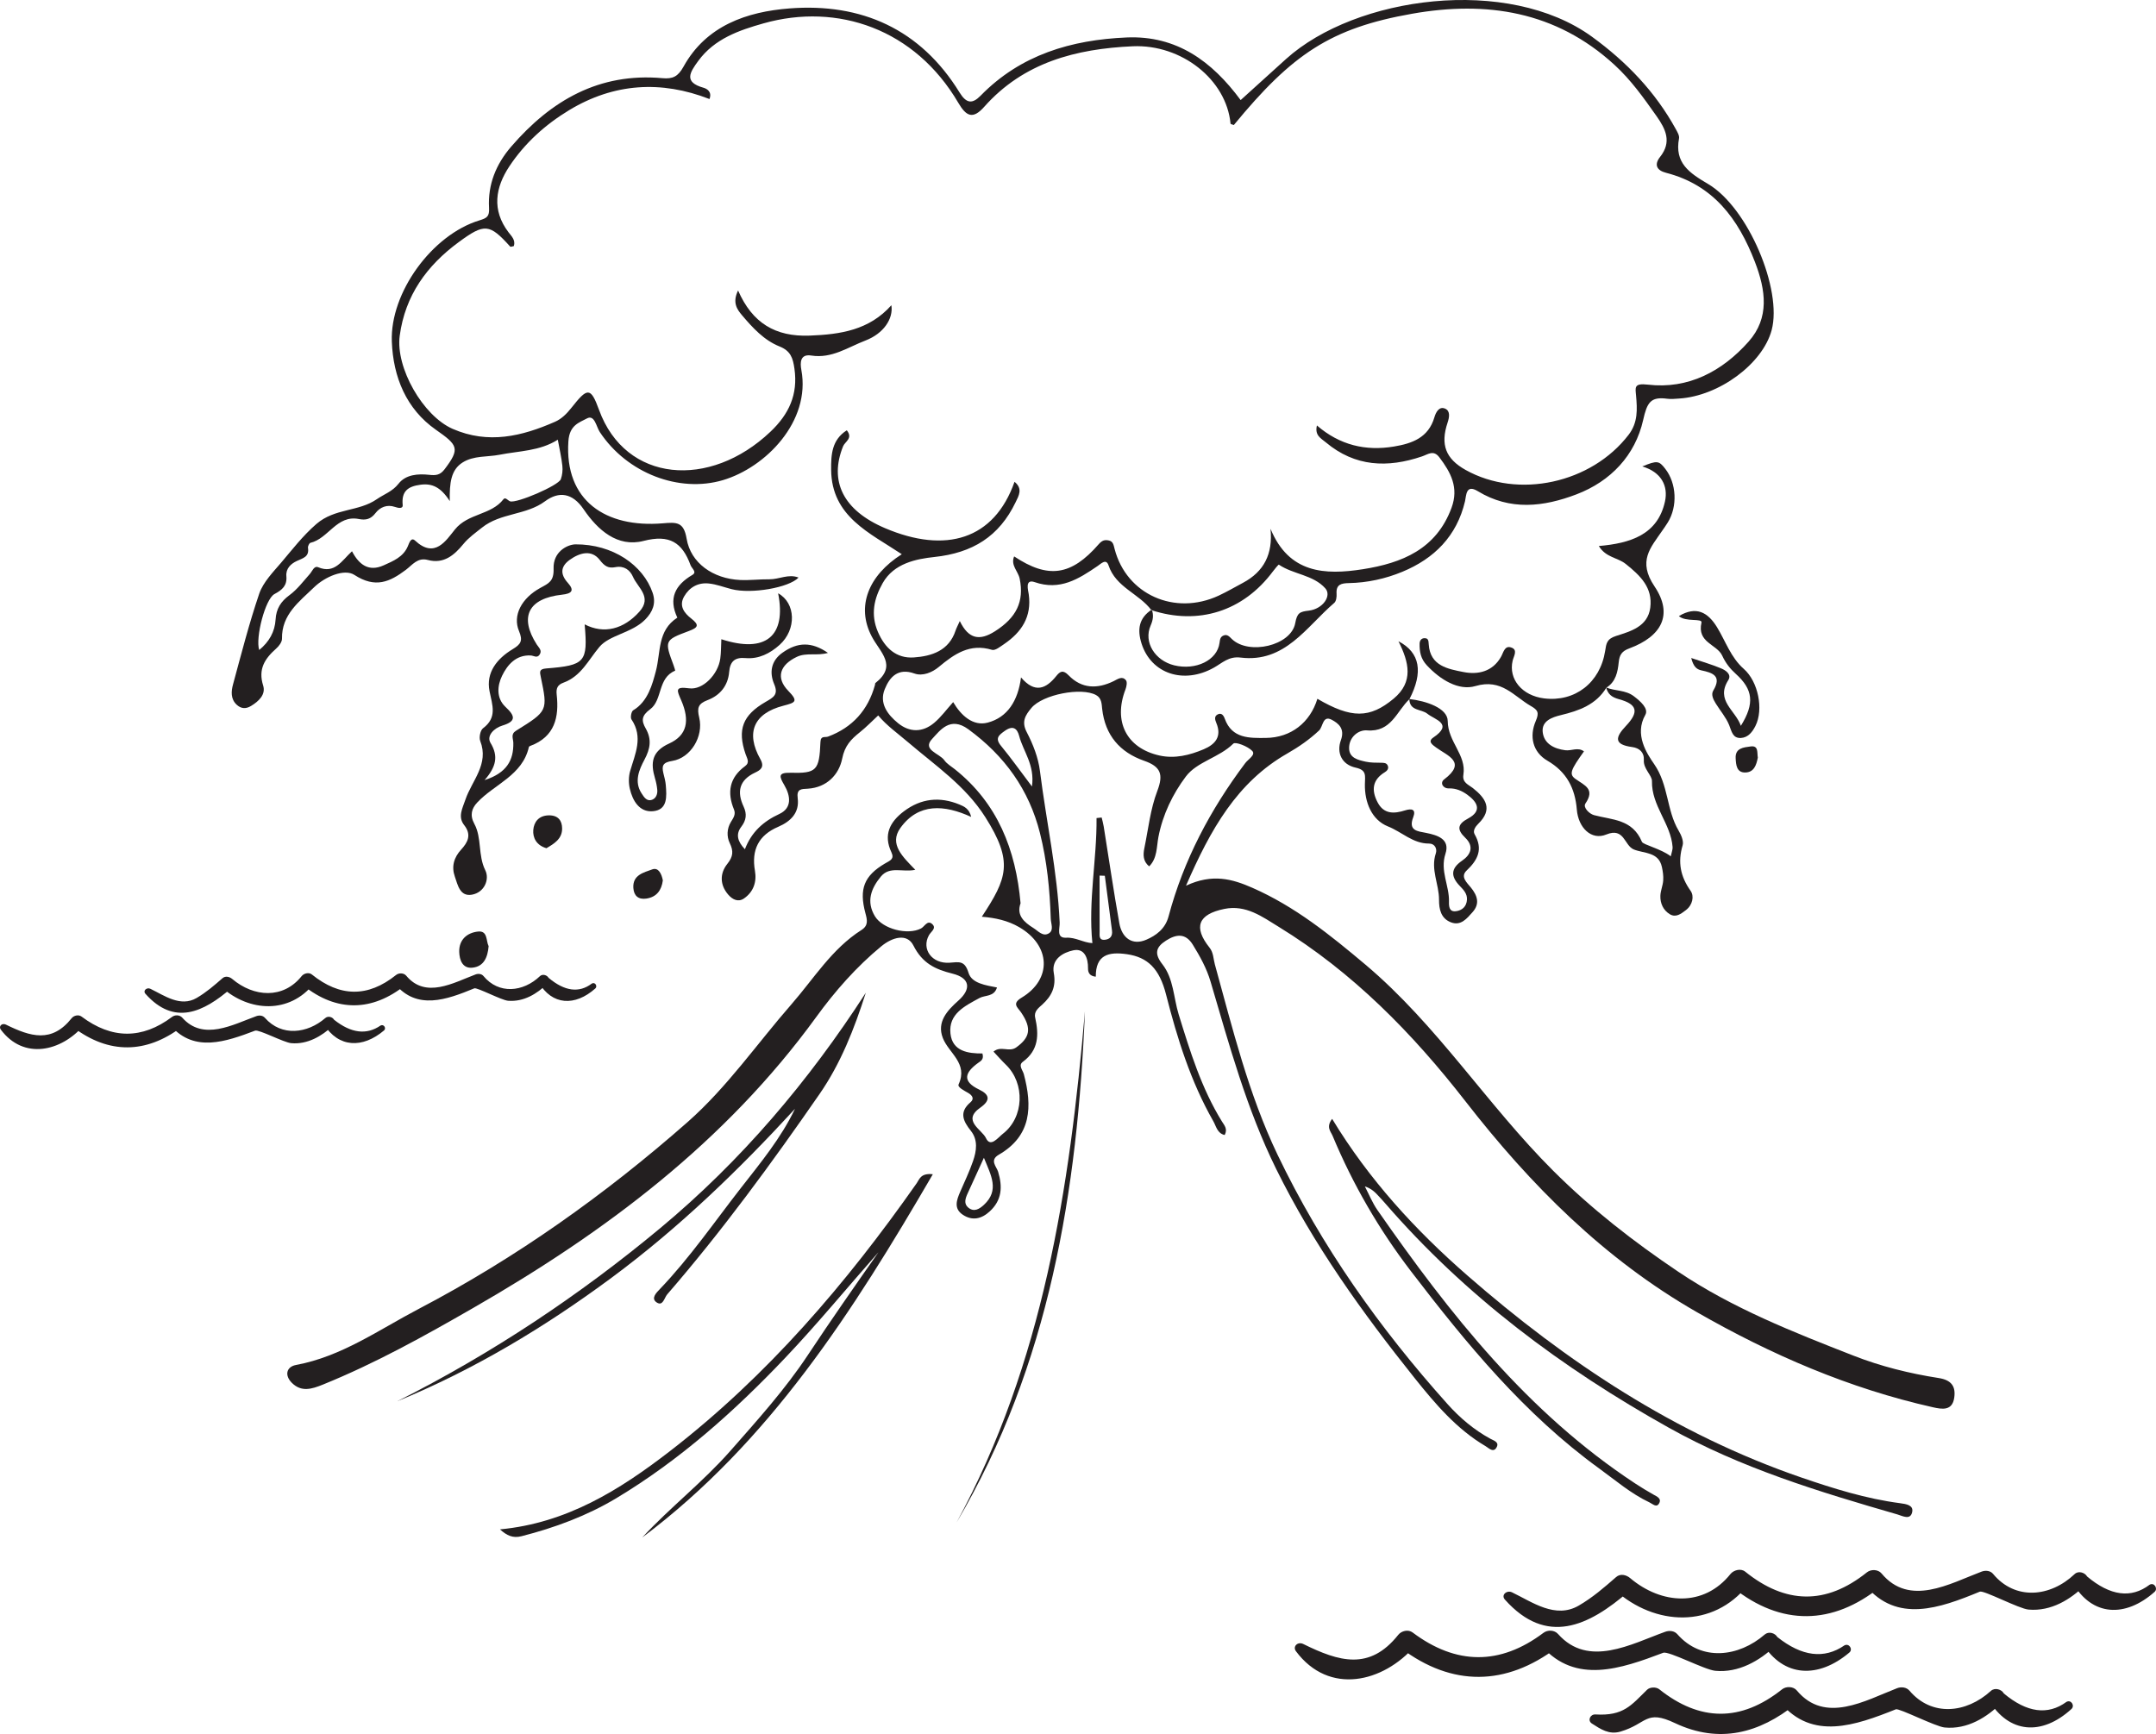 <?xml version="1.0" encoding="UTF-8"?>
<svg xmlns="http://www.w3.org/2000/svg" xmlns:xlink="http://www.w3.org/1999/xlink" width="303.884pt" height="244.445pt" viewBox="0 0 303.884 244.445" version="1.1">
<defs>
<clipPath id="clip1">
  <path d="M 211 221 L 303.883 221 L 303.883 230 L 211 230 Z M 211 221 "/>
</clipPath>
<clipPath id="clip2">
  <path d="M 224 237 L 293 237 L 293 244.445 L 224 244.445 Z M 224 237 "/>
</clipPath>
</defs>
<g id="surface1">
<path style=" stroke:none;fill-rule:nonzero;fill:rgb(13.73%,12.16%,12.549%);fill-opacity:1;" d="M 53.637 144.57 C 51.668 145.93 49.484 145.66 47.09 143.758 C 46.859 143.359 46.246 143.176 45.852 143.516 C 43.328 145.703 39.691 146.168 37.332 143.48 C 37.035 143.145 36.559 143.098 36.145 143.242 C 32.824 144.438 28.648 146.793 25.691 143.465 C 25.336 143.062 24.68 143.031 24.254 143.352 C 20.023 146.535 15.738 146.496 11.5 143.312 C 11.07 142.984 10.402 143.152 10.094 143.543 C 7.297 147.059 4.324 146.164 0.82 144.434 C 0.285 144.176 -0.234 144.676 0.113 145.145 C 3.344 149.473 8.617 148.215 11.754 144.605 C 11.281 144.68 10.812 144.758 10.344 144.836 C 15.34 148.625 20.605 148.551 25.574 144.793 C 25.094 144.754 24.613 144.719 24.133 144.68 C 27.426 148.367 31.785 146.875 35.953 145.293 C 36.492 145.094 39.977 146.953 41.035 147.055 C 43.324 147.27 45.375 146.055 46.883 144.633 C 46.469 144.551 46.062 144.469 45.648 144.391 C 47.719 147.723 51.105 147.816 54.125 145.266 C 54.488 144.961 54.102 144.328 53.637 144.57 "/>
<g clip-path="url(#clip1)" clip-rule="nonzero">
<path style=" stroke:none;fill-rule:nonzero;fill:rgb(13.73%,12.16%,12.549%);fill-opacity:1;" d="M 302.98 223.402 C 300.383 225.371 297.441 224.984 294.172 222.238 C 293.867 221.688 292.957 221.391 292.426 221.891 C 288.988 225.168 284.027 225.633 280.918 221.871 C 280.539 221.41 279.852 221.344 279.305 221.551 C 274.785 223.258 269.145 226.551 265.199 221.809 C 264.719 221.23 263.715 221.191 263.137 221.656 C 257.348 226.293 251.664 226.137 245.98 221.555 C 245.359 221.051 244.348 221.34 243.906 221.891 C 240.148 226.594 234.176 226.191 229.77 222.469 C 229.23 222.012 228.387 221.785 227.781 222.328 C 226.102 223.793 224.5 225.191 222.527 226.34 C 219.227 228.262 215.977 225.844 213.125 224.477 C 212.398 224.117 211.523 224.84 212.113 225.496 C 217.953 232.047 223.879 229.301 229.613 224.312 C 228.945 224.254 228.281 224.203 227.617 224.156 C 233.281 229.238 241.43 229.586 246.344 223.469 L 244.27 223.816 C 251.055 229.25 258.305 229.121 265.031 223.707 C 264.348 223.652 263.656 223.602 262.969 223.551 C 267.398 228.828 273.352 226.738 279.051 224.379 C 279.621 224.148 284.559 226.789 285.93 226.906 C 289.117 227.176 291.832 225.477 293.887 223.469 C 293.305 223.348 292.723 223.246 292.141 223.129 C 294.859 227.867 299.555 228.082 303.688 224.406 C 304.188 223.957 303.648 223.023 302.98 223.402 "/>
</g>
<path style=" stroke:none;fill-rule:nonzero;fill:rgb(13.73%,12.16%,12.549%);fill-opacity:1;" d="M 259.965 231.953 C 257.125 233.914 253.969 233.527 250.512 230.773 C 250.176 230.203 249.293 229.934 248.727 230.426 C 245.078 233.586 239.828 234.262 236.418 230.375 C 235.992 229.891 235.301 229.824 234.707 230.035 C 229.906 231.762 223.879 235.16 219.609 230.352 C 219.094 229.77 218.145 229.73 217.531 230.195 C 211.422 234.789 205.234 234.73 199.113 230.137 C 198.492 229.66 197.527 229.902 197.082 230.465 C 193.039 235.547 188.746 234.25 183.688 231.754 C 182.914 231.379 182.16 232.105 182.664 232.781 C 187.332 239.031 194.949 237.211 199.477 232 C 198.793 232.109 198.121 232.223 197.441 232.332 C 204.66 237.805 212.266 237.699 219.438 232.27 C 218.742 232.215 218.055 232.164 217.355 232.109 C 222.113 237.434 228.41 235.277 234.426 232.996 C 235.207 232.703 240.238 235.391 241.766 235.535 C 245.074 235.848 248.035 234.098 250.211 232.039 C 249.617 231.926 249.027 231.809 248.43 231.691 C 251.418 236.508 256.316 236.641 260.668 232.957 C 261.195 232.512 260.637 231.602 259.965 231.953 "/>
<g clip-path="url(#clip2)" clip-rule="nonzero">
<path style=" stroke:none;fill-rule:nonzero;fill:rgb(13.73%,12.16%,12.549%);fill-opacity:1;" d="M 291.262 239.918 C 288.629 241.84 285.684 241.438 282.438 238.73 C 282.121 238.141 281.164 237.863 280.613 238.367 C 277.129 241.547 272.262 242.023 269.133 238.332 C 268.715 237.848 267.988 237.762 267.402 237.984 C 262.879 239.734 257.242 243.074 253.258 238.309 C 252.773 237.723 251.754 237.688 251.172 238.152 C 245.371 242.766 239.598 242.707 233.863 238.133 C 233.426 237.789 232.547 237.812 232.148 238.211 C 229.91 240.395 228.848 241.922 224.879 241.688 C 224.129 241.641 223.727 242.551 224.367 242.965 C 225.598 243.754 226.785 244.582 228.406 244.105 C 232.195 242.98 231.93 240.941 236.09 242.91 C 242.332 245.859 247.984 244.336 253.09 240.238 C 252.391 240.188 251.695 240.133 250.996 240.082 C 255.453 245.359 261.461 243.266 267.215 240.965 C 267.68 240.773 272.789 243.398 274.094 243.527 C 277.309 243.84 280.102 242.062 282.137 240.02 C 281.527 239.906 280.914 239.781 280.312 239.664 C 283.141 244.375 287.789 244.738 291.969 240.918 C 292.465 240.473 291.945 239.551 291.262 239.918 "/>
</g>
<path style=" stroke:none;fill-rule:nonzero;fill:rgb(13.73%,12.16%,12.549%);fill-opacity:1;" d="M 83.418 138.652 C 81.621 140.016 79.586 139.75 77.32 137.844 C 77.109 137.465 76.477 137.258 76.109 137.605 C 73.73 139.875 70.293 140.199 68.141 137.59 C 67.879 137.273 67.402 137.227 67.023 137.371 C 63.895 138.551 59.992 140.832 57.258 137.547 C 56.926 137.148 56.23 137.121 55.832 137.441 C 51.824 140.652 47.887 140.547 43.953 137.371 C 43.52 137.023 42.82 137.223 42.516 137.605 C 39.914 140.863 35.777 140.582 32.73 138.004 C 32.355 137.688 31.77 137.531 31.348 137.91 C 30.188 138.922 29.078 139.891 27.711 140.688 C 25.43 142.016 23.176 140.344 21.203 139.395 C 20.703 139.148 20.094 139.645 20.504 140.102 C 24.543 144.637 28.648 142.738 32.621 139.281 C 32.156 139.242 31.695 139.207 31.234 139.172 C 35.16 142.691 40.801 142.934 44.203 138.699 L 42.77 138.938 C 47.465 142.703 52.484 142.609 57.141 138.863 C 56.668 138.824 56.191 138.789 55.715 138.754 C 58.781 142.41 62.906 140.961 66.852 139.328 C 67.242 139.168 70.664 140.996 71.609 141.078 C 73.82 141.262 75.699 140.086 77.121 138.699 C 76.719 138.613 76.316 138.543 75.914 138.461 C 77.797 141.742 81.047 141.891 83.91 139.344 C 84.254 139.035 83.883 138.387 83.418 138.652 "/>
<path style=" stroke:none;fill-rule:evenodd;fill:rgb(13.73%,12.16%,12.549%);fill-opacity:1;" d="M 155.723 123.457 C 155.477 123.445 155.23 123.441 154.984 123.434 C 154.984 126.066 154.973 128.699 154.992 131.332 C 154.996 131.828 154.844 132.555 155.699 132.484 C 156.418 132.422 156.844 132.008 156.734 131.188 C 156.387 128.613 156.059 126.035 155.723 123.457 M 138.68 163.215 C 137.805 165.129 137.102 166.684 136.387 168.238 C 136.066 168.938 135.805 169.695 136.492 170.25 C 137.309 170.91 138.062 170.426 138.695 169.836 C 140.887 167.785 139.703 165.719 138.68 163.215 M 145.453 110.871 C 145.879 107.816 144.219 105.938 143.652 103.754 C 143.371 102.684 142.777 102.219 141.637 103.023 C 140.762 103.645 140.207 104.074 141.102 105.156 C 142.496 106.848 143.766 108.641 145.453 110.871 M 143.848 127.332 C 143.234 129.02 144.328 129.992 145.652 130.82 C 146.328 131.238 147.004 132.105 147.859 131.559 C 148.559 131.109 148.125 130.223 148.102 129.504 C 147.973 125.43 147.57 121.375 146.578 117.43 C 145.043 111.332 141.605 106.551 136.484 102.805 C 133.914 100.926 132.496 102.977 131.391 104.156 C 129.918 105.719 132.414 106.191 133.105 107.176 C 133.465 107.684 134.066 108.031 134.574 108.434 C 140.609 113.238 143.168 119.754 143.848 127.332 M 78.621 61.984 C 76.098 63.598 73.133 63.566 70.395 64.109 C 68.684 64.445 66.77 64.203 65.199 65.199 C 63.559 66.238 63.348 68.074 63.395 70.641 C 62.113 68.652 60.891 68.117 59.27 68.332 C 57.512 68.562 56.566 69.238 56.758 71.188 C 56.812 71.777 56.098 71.609 55.668 71.461 C 54.547 71.074 53.562 71.508 52.941 72.312 C 52.262 73.199 51.566 73.363 50.562 73.164 C 47.469 72.562 46.289 75.926 43.754 76.523 C 43.586 76.562 43.375 77.008 43.41 77.227 C 43.613 78.508 42.703 78.676 41.84 79.082 C 41.008 79.469 40.266 80.137 40.363 81.23 C 40.477 82.547 39.797 83.152 38.684 83.746 C 37.383 84.438 35.973 89.93 36.535 91.633 C 37.945 90.473 38.738 89.066 38.844 87.336 C 38.93 85.828 39.566 84.805 40.797 83.902 C 41.895 83.098 42.746 81.949 43.668 80.914 C 44.023 80.52 44.258 79.719 44.852 79.965 C 47.18 80.941 48.156 79.051 49.613 77.711 C 50.605 79.613 51.977 80.641 54.078 79.695 C 55.422 79.09 56.832 78.523 57.473 77.027 C 57.691 76.527 57.93 75.676 58.508 76.211 C 61.289 78.801 62.863 76.195 64.121 74.641 C 65.977 72.34 69.223 72.637 70.969 70.371 C 71.23 70.031 71.582 70.559 71.895 70.672 C 72.809 70.988 78.727 68.449 79.047 67.555 C 79.258 66.969 79.332 66.281 79.262 65.656 C 79.137 64.477 78.863 63.316 78.621 61.984 M 154.555 115.324 C 154.793 115.301 155.035 115.273 155.277 115.246 C 155.375 115.668 155.5 116.086 155.566 116.512 C 156.297 121.055 156.957 125.613 157.766 130.145 C 158.133 132.215 159.59 133.332 161.578 132.469 C 162.906 131.895 164.227 130.977 164.703 129.199 C 166.816 121.262 170.594 114.129 175.512 107.582 C 175.926 107.027 177.027 106.414 176.5 105.859 C 175.879 105.207 174.137 104.531 173.832 104.832 C 171.836 106.809 168.707 107.371 167.133 109.48 C 165.301 111.926 163.887 114.816 163.277 117.988 C 163.008 119.379 163.133 120.98 161.973 122.133 C 161.102 121.422 161.102 120.504 161.293 119.578 C 161.852 116.875 162.141 114.062 163.117 111.512 C 164.02 109.141 163.598 108.066 161.258 107.246 C 157.848 106.055 155.762 103.652 155.348 99.93 C 155.273 99.258 155.289 98.422 154.496 97.988 C 152.422 96.84 146.961 97.906 145.383 99.793 C 144.535 100.809 143.93 101.715 144.723 103.223 C 145.602 104.914 146.344 106.805 146.578 108.684 C 147.469 115.812 149.043 122.852 149.359 130.059 C 149.395 130.852 148.836 132.273 150.273 132.191 C 151.609 132.113 152.695 132.891 153.969 132.953 C 153.363 126.93 154.613 121.16 154.555 115.324 M 198.645 98.543 C 200.961 98.801 204.039 99.805 204.055 101.645 C 204.074 104.582 206.707 106.418 206.262 109.211 C 206.086 110.332 206.965 110.602 207.59 111.09 C 209.426 112.531 210.453 114.086 208.367 116.121 C 207.941 116.539 207.566 117.117 207.844 117.602 C 209.051 119.695 208.32 121.207 206.719 122.719 C 205.789 123.598 206.766 124.434 207.316 125.113 C 208.238 126.25 208.621 127.398 207.551 128.59 C 206.758 129.473 205.914 130.562 204.512 130.023 C 203.109 129.48 202.82 128.199 202.828 126.824 C 202.836 124.645 201.617 122.566 202.375 120.301 C 202.586 119.684 202.258 118.914 201.418 118.918 C 199.156 118.934 197.574 117.27 195.637 116.504 C 193.32 115.582 192.332 113.07 192.379 110.547 C 192.398 109.34 192.66 108.566 191.078 108.215 C 189.105 107.781 188.359 106.113 188.996 104.344 C 189.59 102.707 188.641 101.961 187.695 101.461 C 186.41 100.793 186.496 102.449 185.91 102.988 C 184.551 104.262 183.074 105.285 181.445 106.219 C 174.355 110.27 170.621 116.914 167.164 124.859 C 170.914 123.105 173.711 123.922 176.516 125.152 C 182.504 127.781 187.465 131.785 192.449 135.98 C 202.582 144.516 209.633 155.773 218.914 165.035 C 224.309 170.418 230.273 175.059 236.578 179.297 C 244.219 184.434 252.742 187.781 261.246 191.109 C 265.094 192.617 269.148 193.625 273.246 194.262 C 275.066 194.543 275.676 195.457 275.445 197.039 C 275.172 198.922 273.727 198.672 272.438 198.383 C 260.621 195.727 249.66 190.988 239.18 184.98 C 226.098 177.484 215.73 167.051 206.574 155.277 C 199.094 145.656 190.66 137.051 180.207 130.641 C 177.922 129.242 175.609 127.504 172.559 128.133 C 168.879 128.887 168.164 130.691 170.488 133.598 C 171.043 134.301 171.012 135.152 171.23 135.945 C 173.738 145.02 175.961 154.195 180.051 162.746 C 186.25 175.695 194.473 187.273 204.031 197.941 C 205.773 199.887 207.746 201.555 210.043 202.812 C 210.516 203.07 211.277 203.266 210.992 203.93 C 210.555 204.926 209.809 204.117 209.395 203.871 C 205.328 201.477 202.32 197.934 199.43 194.32 C 192.031 185.066 185.148 175.492 179.871 164.785 C 175.707 156.336 173.27 147.344 170.633 138.398 C 170.07 136.492 169.141 134.828 168.125 133.176 C 167.109 131.527 165.805 131.664 164.352 132.594 C 162.879 133.535 162.684 134.461 163.84 135.938 C 165.426 137.961 165.402 140.625 166.129 142.992 C 167.738 148.211 169.34 153.418 172.238 158.109 C 172.559 158.629 173.07 159.148 172.617 160.004 C 171.559 159.77 171.418 158.758 171.008 158.047 C 167.82 152.461 165.93 146.383 164.352 140.195 C 163.422 136.539 161.75 134.938 158.844 134.516 C 156.227 134.137 154.43 134.609 154.449 137.684 C 153.578 137.605 153.348 137.098 153.355 136.52 C 153.379 135.035 152.84 133.633 151.277 133.969 C 149.879 134.27 148.156 135.172 148.531 137.184 C 148.879 139.066 148.246 140.402 146.914 141.609 C 146.387 142.086 145.707 142.566 145.906 143.457 C 146.441 145.844 146.418 148.031 144.172 149.68 C 143.484 150.18 144.148 150.84 144.309 151.434 C 145.508 155.949 145.426 160.098 140.773 162.785 C 139.434 163.562 140.461 164.457 140.68 165.172 C 141.328 167.305 141.227 169.184 139.5 170.773 C 138.348 171.836 137.039 172.137 135.703 171.242 C 134.398 170.371 134.832 169.18 135.332 168.02 C 135.957 166.582 136.637 165.156 137.148 163.676 C 137.641 162.254 137.871 160.723 136.852 159.43 C 135.754 158.047 135.137 156.797 136.785 155.391 C 137.383 154.883 137.012 154.398 136.48 154.082 C 135.922 153.75 134.922 153.285 135.117 152.859 C 136.484 149.879 133.711 148.465 132.887 146.32 C 132.016 144.066 133.504 142.461 135.078 141.059 C 136.934 139.414 136.73 137.871 134.262 137.258 C 131.793 136.641 130.012 135.801 128.742 133.285 C 127.844 131.512 125.766 132.125 124.219 133.398 C 120.691 136.305 117.676 139.746 115.031 143.391 C 102.238 160.996 85.336 173.668 66.719 184.371 C 59.824 188.34 52.891 192.199 45.504 195.191 C 43.945 195.82 42.492 196.281 41.145 194.949 C 40.062 193.871 40.379 192.672 41.723 192.422 C 48.156 191.23 53.398 187.461 58.992 184.531 C 72.719 177.344 85.297 168.406 96.922 158.172 C 102.492 153.266 106.711 147.117 111.57 141.555 C 114.711 137.957 117.254 133.754 121.414 131.109 C 122.434 130.461 122.234 129.676 121.973 128.711 C 121.066 125.32 121.789 123.457 124.746 121.723 C 125.457 121.305 126.102 121.117 125.641 120.141 C 124.488 117.695 125.41 115.879 127.391 114.379 C 129.824 112.539 132.453 112.27 135.234 113.414 C 135.898 113.691 136.609 113.996 136.887 115.164 C 133.102 113.426 129.449 113.172 126.902 116.727 C 125.266 119.012 127.289 120.828 129.008 122.617 C 127.227 123.008 125.418 122.051 124.164 123.559 C 122.754 125.262 122.078 127.105 123.316 129.16 C 124.41 130.965 127.918 131.863 129.809 130.891 C 130.328 130.617 130.707 129.664 131.379 130.254 C 132.062 130.855 131.219 131.316 130.926 131.852 C 129.852 133.797 131.348 135.883 133.832 135.715 C 135.164 135.625 135.969 135.352 136.512 137.141 C 136.961 138.625 138.926 138.891 140.523 139.207 C 140.113 140.555 138.859 140.25 138.043 140.699 C 136.004 141.816 133.668 142.922 133.965 145.703 C 134.234 148.219 136.477 148.523 138.469 148.508 C 138.723 149.359 138.215 149.586 137.875 149.832 C 136.02 151.18 135.535 152.414 138.02 153.602 C 139.527 154.324 139.609 155.137 138.172 156.145 C 135.535 157.992 138.402 159.219 138.969 160.441 C 139.613 161.824 140.668 160.359 141.344 159.836 C 144.344 157.527 144.512 152.738 141.777 150.094 C 141.191 149.527 140.652 148.91 140.031 148.246 C 141.098 147.359 142.211 148.395 143.25 147.645 C 145.145 146.277 145.469 145 143.934 142.738 C 143.426 141.988 142.57 141.5 144.008 140.633 C 148.32 138.035 148.094 133.281 143.652 130.703 C 142.062 129.777 140.305 129.387 138.387 129.234 C 141.957 123.809 142.875 121.504 138.871 115.184 C 136.066 110.762 131.852 107.934 128.023 104.66 C 126.551 103.402 124.965 102.285 123.781 100.855 C 122.895 101.68 122.086 102.516 121.18 103.238 C 119.953 104.219 119.066 105.121 118.707 106.934 C 118.258 109.191 116.547 111.016 113.852 111.184 C 112.949 111.234 112.258 111.184 112.434 112.531 C 112.699 114.566 111.457 115.793 109.699 116.551 C 106.918 117.738 105.891 119.805 106.41 122.77 C 106.684 124.336 106.191 125.746 104.859 126.66 C 104.062 127.207 103.258 126.828 102.648 126.125 C 101.434 124.723 101.461 123.109 102.504 121.797 C 103.348 120.738 103.406 119.992 102.852 118.84 C 102.414 117.93 102.449 116.824 103.008 115.895 C 103.352 115.324 103.742 114.816 103.453 114.117 C 102.453 111.688 102.816 109.621 105.016 108.004 C 105.727 107.484 105.293 106.918 105.082 106.293 C 103.906 102.855 104.664 100.824 107.922 98.941 C 108.977 98.328 109.762 97.949 109.121 96.449 C 108.422 94.801 108.668 93.16 110.289 92.012 C 112.426 90.492 114.406 90.453 116.699 92.039 C 115.148 92.492 113.664 91.949 112.297 92.605 C 109.934 93.734 109.301 95.531 111.105 97.387 C 112.559 98.883 112.129 99.043 110.41 99.488 C 106.227 100.566 105.078 103.305 107.168 107.012 C 107.824 108.172 107.152 108.574 106.422 108.918 C 104.172 109.98 103.836 111.629 104.816 113.719 C 105.297 114.754 105.188 115.629 104.484 116.547 C 103.699 117.57 103.914 118.586 104.992 119.719 C 105.922 117.285 107.586 115.793 109.848 114.746 C 111.68 113.898 111.414 112.164 110.555 110.691 C 109.855 109.496 109.598 108.895 111.41 108.938 C 115.094 109.031 115.477 108.633 115.641 104.605 C 115.68 103.656 116.273 104.004 116.723 103.836 C 120.164 102.547 122.352 100.094 123.328 96.555 C 123.355 96.469 123.332 96.332 123.387 96.289 C 126.535 93.801 124.055 91.988 122.863 89.711 C 120.652 85.484 122.398 81.117 127.105 78.129 C 122.598 75.121 117.211 72.84 117.148 66.227 C 117.129 64.121 117.227 62.008 119.355 60.66 C 120.266 61.793 119.094 62.262 118.836 62.902 C 116.855 67.793 118.793 71.93 124.758 74.461 C 133.281 78.082 140.117 76.094 142.996 67.922 C 144.203 68.898 143.59 69.887 143.145 70.809 C 140.828 75.617 137.102 77.949 131.676 78.523 C 129.18 78.793 126.004 79.391 124.418 82.191 C 123.184 84.375 122.688 86.629 123.742 89.082 C 124.719 91.352 126.34 92.848 128.801 92.68 C 131.324 92.504 133.75 91.738 134.688 88.887 C 134.797 88.559 134.965 88.254 135.281 87.551 C 136.535 90.129 138.094 90.355 140.238 88.992 C 143.258 87.074 144.383 84.805 143.719 81.562 C 143.508 80.527 142.414 79.691 142.941 78.438 C 147.75 81.625 150.98 81.176 154.871 76.707 C 155.336 76.176 155.711 76.074 156.254 76.184 C 156.895 76.309 156.949 76.797 157.102 77.387 C 158.77 83.809 165.57 86.844 171.766 83.969 C 172.938 83.422 174.055 82.77 175.195 82.16 C 178.156 80.582 179.43 78.098 179.078 74.543 C 181.668 80.84 186.734 81.086 192.102 80.242 C 197.598 79.375 202.441 77.43 204.594 71.574 C 205.641 68.734 204.488 66.598 202.871 64.465 C 202.043 63.379 201.285 64.051 200.43 64.34 C 195.582 65.988 190.992 65.816 186.871 62.359 C 186.172 61.777 185.285 61.383 185.617 59.977 C 188.836 62.758 192.484 63.617 196.488 62.945 C 199.039 62.52 201.336 61.703 202.176 58.828 C 202.367 58.176 202.809 57.234 203.68 57.602 C 204.441 57.926 204.285 58.828 204.035 59.574 C 202.996 62.676 203.762 64.676 206.578 66.25 C 213.996 70.395 224.312 68.129 229.555 61.285 C 230.879 59.551 230.77 57.707 230.598 55.746 C 230.504 54.645 230.266 53.988 232.258 54.223 C 237.969 54.898 242.754 52.336 246.461 48.16 C 249.438 44.812 248.883 40.902 247.355 36.93 C 245.008 30.836 241.488 26.074 234.812 24.355 C 233.555 24.031 233.09 23.25 233.988 22.117 C 235.664 20.004 234.785 18.207 233.469 16.344 C 231.664 13.789 229.906 11.293 227.539 9.125 C 219.277 1.555 209.484 0.094 199.051 1.934 C 187.535 3.961 182.125 7.633 173.906 17.625 C 173.746 17.559 173.449 17.508 173.441 17.426 C 172.859 11.227 166.539 6.219 159.652 6.523 C 151.66 6.883 144.285 8.789 138.723 15.059 C 137.102 16.887 136.176 16.383 135.062 14.48 C 128.973 4.098 118.066 0.336 107.605 3.297 C 104.203 4.258 100.703 5.453 98.414 8.594 C 97.246 10.195 96.32 11.574 99.164 12.371 C 99.668 12.516 100.383 12.953 100 13.961 C 93.172 11.301 86.531 11.723 80.23 15.523 C 76.871 17.551 73.957 20.184 71.793 23.449 C 69.828 26.41 69.281 29.598 71.672 32.742 C 72.086 33.285 72.695 33.84 72.426 34.688 C 72.234 34.723 71.973 34.832 71.914 34.766 C 68.996 31.527 68.297 31.453 64.66 34.129 C 60.164 37.434 57.109 41.637 56.34 47.324 C 55.73 51.836 59.629 58.641 63.809 60.461 C 68.824 62.648 73.547 61.512 78.223 59.461 C 79.152 59.055 79.883 58.32 80.531 57.5 C 82.785 54.645 83.242 54.5 84.43 57.773 C 88.164 68.055 100.043 68.988 108.59 60.863 C 111.195 58.391 112.5 55.617 111.973 51.965 C 111.758 50.465 111.449 49.465 109.855 48.832 C 107.684 47.961 106.07 46.195 104.578 44.43 C 103.918 43.645 103.18 42.68 104.031 40.949 C 106.043 45.559 109.305 47.492 114.105 47.312 C 118.48 47.145 122.508 46.539 125.637 43.031 C 125.938 44.938 124.535 47.023 121.984 48.004 C 119.527 48.941 117.246 50.578 114.352 50.121 C 112.762 49.867 112.762 51.148 112.949 52.148 C 114.301 59.41 107.914 65.906 101.887 67.688 C 95.727 69.508 88.391 66.73 84.539 60.902 C 84.039 60.152 83.812 58.398 82.719 58.992 C 81.66 59.57 80.266 59.91 80.113 62.207 C 79.551 70.574 85.371 74.445 93.418 73.773 C 95.332 73.613 96.375 73.523 96.777 75.938 C 97.348 79.375 100.508 81.578 104.293 81.762 C 105.676 81.828 107.066 81.648 108.449 81.664 C 109.82 81.68 111.141 80.859 112.555 81.422 C 111.191 82.852 105.902 83.766 103.117 83.055 C 102.043 82.781 100.984 82.363 99.895 82.254 C 98.398 82.098 97.168 82.785 96.418 84.098 C 95.66 85.434 96.457 86.434 97.43 87.195 C 98.629 88.129 98.379 88.477 97.078 88.961 C 93.641 90.242 93.648 90.324 94.949 93.812 C 95.043 94.059 95.184 94.535 95.16 94.551 C 92.68 95.559 93.391 98.688 91.652 99.973 C 90.395 100.906 90.387 101.598 91.012 102.691 C 91.879 104.215 91.668 105.539 90.828 107.105 C 90.094 108.488 89.344 110.172 90.426 111.836 C 90.773 112.367 91.16 113.031 91.934 112.734 C 92.477 112.523 92.699 111.926 92.641 111.336 C 92.59 110.789 92.477 110.242 92.32 109.719 C 91.676 107.543 91.848 105.934 94.32 104.812 C 96.832 103.668 97.273 101.609 96.008 98.707 C 95.418 97.344 95.066 96.746 97.125 97.031 C 99.07 97.309 101.215 95.062 101.52 92.852 C 101.645 91.957 101.621 91.047 101.672 90.113 C 107.914 92.141 110.871 89.695 109.676 83.637 C 112.164 85 112.301 88.734 109.879 90.914 C 108.539 92.113 106.941 92.934 105.09 92.77 C 103.535 92.629 102.902 93.27 102.773 94.734 C 102.605 96.68 101.48 98.031 99.734 98.695 C 98.391 99.207 98.223 99.789 98.555 101.168 C 99.195 103.844 97.332 106.855 94.766 107.266 C 93.414 107.48 93.246 107.938 93.508 109.023 C 93.641 109.566 93.793 110.105 93.84 110.656 C 93.969 112.258 94.129 114.18 92.023 114.359 C 90.133 114.523 89.164 112.891 88.77 111.18 C 88.586 110.395 88.594 109.473 88.816 108.703 C 89.516 106.277 90.695 103.922 89.004 101.414 C 88.824 101.145 88.988 100.285 89.246 100.133 C 91.34 98.887 91.953 96.438 92.438 94.629 C 93.156 91.926 92.629 88.906 95.469 87.07 C 94.199 84.363 95.145 82.484 97.594 81.043 C 98.277 80.645 97.504 80.141 97.332 79.672 C 96.16 76.48 94.379 75.305 90.711 76.254 C 87.023 77.203 84.238 74.703 82.262 71.797 C 80.684 69.465 78.773 69.223 76.824 70.664 C 74.133 72.66 70.57 72.27 67.93 74.383 C 67.004 75.125 66.062 75.773 65.293 76.715 C 64.031 78.258 62.539 79.539 60.309 78.941 C 58.844 78.551 58.137 79.633 57.199 80.336 C 54.949 82.023 52.918 82.973 49.953 81.047 C 48.535 80.125 45.797 81.305 44.27 82.789 C 42.203 84.797 39.68 86.621 39.746 90.043 C 39.754 90.512 39.309 91.098 38.91 91.445 C 37.324 92.855 36.359 94.324 37.09 96.637 C 37.488 97.898 36.488 98.852 35.383 99.52 C 34.637 99.977 33.957 99.902 33.359 99.344 C 32.496 98.543 32.578 97.453 32.844 96.484 C 34.008 92.203 35.109 87.895 36.535 83.699 C 37.094 82.059 38.562 80.57 39.605 79.344 C 41.141 77.539 42.684 75.52 44.594 73.867 C 47.199 71.617 50.543 72.156 53.113 70.371 C 54.141 69.66 55.305 69.297 56.168 68.195 C 57.188 66.891 58.902 66.762 60.508 66.938 C 61.383 67.031 62.008 67.008 62.648 66.172 C 64.895 63.219 64.535 62.754 61.43 60.578 C 57.266 57.66 55.418 53.168 55.227 48.148 C 54.969 41.238 60.902 33.094 67.574 31.066 C 68.641 30.738 69 30.527 68.93 29.281 C 68.75 26.02 69.898 23.164 72.055 20.664 C 77.68 14.145 84.465 10.219 93.371 11.02 C 94.824 11.152 95.562 10.805 96.348 9.383 C 99.551 3.59 105.301 1.652 111.266 1.188 C 121.41 0.395 129.75 4.102 135.246 13.035 C 136.211 14.605 137.047 14.68 138.215 13.488 C 143.863 7.703 151.012 5.617 158.797 5.281 C 165.84 4.98 170.816 8.629 174.867 14.109 C 176.938 12.23 179.098 10.27 181.266 8.316 C 191.105 -0.551 212.547 -3.441 224.398 5.188 C 229.258 8.723 233.312 12.938 236.215 18.227 C 236.43 18.621 236.727 19.117 236.656 19.508 C 236 22.973 238.098 24.371 240.742 25.93 C 246.418 29.281 251.238 40.855 249.711 46.539 C 248.434 51.293 242.301 55.828 236.664 56.184 C 236.109 56.219 235.539 56.285 234.996 56.211 C 232.629 55.887 232.152 56.758 231.598 59.219 C 230.48 64.172 227.051 67.84 222.195 69.691 C 217.566 71.457 212.852 72.02 208.293 69.242 C 206.602 68.211 206.68 69.852 206.492 70.66 C 205.332 75.586 202.148 78.746 197.656 80.605 C 195.289 81.586 192.727 82.152 190.121 82.199 C 189.074 82.223 188.297 82.367 188.387 83.699 C 188.418 84.133 188.34 84.758 188.055 84.996 C 184.121 88.367 181.121 93.473 174.852 92.699 C 173.191 92.492 172.277 93.457 171.117 94.109 C 166.852 96.516 162.262 94.984 160.902 90.734 C 160.27 88.754 160.512 87.121 162.348 85.93 C 162.609 86.715 162.543 87.355 162.176 88.195 C 161.156 90.531 162.793 93.121 165.492 93.789 C 168.539 94.535 171.562 93.09 171.887 90.645 C 171.957 90.133 172 89.766 172.469 89.582 C 172.992 89.383 173.277 89.746 173.625 90.082 C 176.016 92.391 181.973 91.027 182.559 87.855 C 182.828 86.391 183.191 86.234 184.473 86.082 C 186.453 85.852 187.73 83.988 186.805 82.945 C 185.098 81.02 182.305 80.992 180.25 79.598 C 180.207 79.566 179.672 80.203 179.41 80.559 C 175.23 86.168 168.91 88.184 162.285 86.012 C 160.531 83.668 157.273 82.797 156.246 79.699 C 155.91 78.688 155.18 79.473 154.715 79.785 C 152.027 81.621 149.406 83.301 145.828 82.062 C 144.414 81.578 144.926 83.234 145 83.777 C 145.438 86.953 143.988 89.121 141.52 90.801 C 140.996 91.152 140.27 91.746 139.824 91.609 C 136.695 90.66 134.516 92.191 132.293 94.043 C 131.41 94.777 130.059 95.363 128.898 94.949 C 126.562 94.109 125.395 95.453 124.707 97.148 C 123.891 99.145 125.102 100.746 126.594 101.957 C 128.23 103.277 130.055 103.258 131.668 101.902 C 132.629 101.102 133.379 100.051 134.348 98.977 C 135.449 100.852 137.137 102.418 139.219 101.867 C 141.992 101.137 143.488 98.797 143.91 95.496 C 145.875 97.797 147.438 97.09 148.871 95.312 C 149.398 94.656 149.82 94.375 150.617 95.199 C 152.457 97.105 154.664 97.148 156.969 96.02 C 157.535 95.742 158.176 95.238 158.703 95.902 C 158.906 96.152 158.785 96.789 158.637 97.18 C 156.887 101.695 158.77 105.473 163.438 106.508 C 165.57 106.98 167.668 106.469 169.66 105.625 C 171.316 104.926 172.234 103.816 171.441 101.922 C 171.254 101.469 171.109 100.988 171.617 100.719 C 172.164 100.43 172.457 100.848 172.625 101.309 C 173.641 104.148 176.137 104.047 178.41 104.027 C 181.984 103.992 184.664 101.84 185.684 98.508 C 190.48 101.309 193.062 101.293 196.43 98.492 C 199.277 96.121 198.598 93.363 197.109 90.398 C 200.176 91.992 200.621 94.766 198.652 98.57 C 196.844 100.258 196.109 103.25 192.676 102.961 C 191.484 102.863 190.152 103.891 190.152 105.449 C 190.152 106.859 191.414 107.137 192.492 107.375 C 193.195 107.531 193.941 107.516 194.668 107.527 C 195.051 107.535 195.418 107.523 195.598 107.922 C 195.789 108.355 195.496 108.676 195.199 108.852 C 193.395 109.949 193.281 111.438 194.188 113.141 C 195.074 114.809 196.527 114.719 198.039 114.242 C 198.977 113.949 199.625 114.074 199.191 115.207 C 198.453 117.125 199.824 117.18 201.008 117.414 C 202.656 117.742 204.406 118.305 203.734 120.355 C 202.941 122.781 204.301 124.859 204.23 127.121 C 204.211 127.773 204.266 128.57 205.191 128.457 C 206.07 128.355 206.711 127.812 206.766 126.816 C 206.812 125.992 206.289 125.445 205.773 124.91 C 204.504 123.602 204.414 122.465 206.078 121.332 C 207.312 120.488 207.797 119.32 206.516 118.09 C 205.328 116.945 205.414 116.195 206.918 115.387 C 208.973 114.285 208.211 113.039 206.793 112.016 C 206.055 111.488 205.223 111.113 204.223 111.141 C 203.359 111.168 202.93 110.344 203.547 109.875 C 206.777 107.434 204.043 106.559 202.453 105.402 C 201.887 104.992 201.195 104.527 202.023 103.969 C 204.91 102.02 202.223 101.461 201.191 100.621 C 200.344 99.93 198.676 100.262 198.645 98.543 "/>
<path style=" stroke:none;fill-rule:evenodd;fill:rgb(13.73%,12.16%,12.549%);fill-opacity:1;" d="M 226.379 96.914 C 227.645 97.438 229.102 97.242 230.293 98.152 C 231.234 98.871 232.406 99.898 231.902 100.781 C 230.328 103.551 232.129 106.234 233.156 107.723 C 235.199 110.688 234.883 114.207 236.594 117.09 C 236.957 117.695 237.34 118.578 237.164 119.168 C 236.457 121.543 236.848 123.551 238.285 125.578 C 238.816 126.32 238.586 127.578 237.609 128.312 C 236.938 128.82 236.215 129.395 235.359 128.879 C 234.43 128.316 233.992 127.348 234.027 126.281 C 234.051 125.555 234.379 124.844 234.426 124.117 C 234.473 123.488 234.375 122.828 234.238 122.207 C 233.77 120.066 231.715 120.336 230.273 119.746 C 228.926 119.191 228.957 116.598 226.406 117.641 C 224.293 118.508 222.457 116.684 222.25 114.121 C 222.004 111.133 220.836 108.828 218.102 107.234 C 216.012 106.016 215.535 103.789 216.461 101.645 C 216.977 100.453 216.75 100.09 215.789 99.539 C 213.359 98.148 211.66 95.621 207.957 96.715 C 205.594 97.414 202.992 95.816 201.105 93.785 C 200.25 92.867 200.07 91.871 200.09 90.742 C 200.098 90.328 200.312 89.996 200.715 89.969 C 201.32 89.926 201.344 90.293 201.379 90.848 C 201.578 93.883 204.098 94.309 206.277 94.738 C 208.324 95.141 210.359 94.688 211.547 92.625 C 211.91 92 212.059 90.98 212.965 91.266 C 213.996 91.582 213.355 92.484 213.203 93.141 C 212.594 95.742 214.535 98.07 217.641 98.453 C 221.984 98.984 225.543 96.25 226.246 91.746 C 226.41 90.719 226.453 90.078 227.781 89.652 C 229.797 89.004 232.246 88.355 232.602 85.672 C 232.977 82.824 231.168 81.117 229.125 79.488 C 228.012 78.598 226.332 78.602 225.352 76.973 C 229.793 76.59 233.645 75.387 234.676 70.691 C 235.152 68.531 234.176 66.547 231.473 65.754 C 233.574 64.895 233.82 64.938 234.707 66.078 C 236.312 68.129 236.473 71.383 235.074 73.648 C 234.832 74.043 234.562 74.418 234.301 74.797 C 232.645 77.223 230.793 79.078 233.203 82.668 C 235.883 86.656 234.191 89.719 229.645 91.406 C 228.609 91.793 228.266 92.293 228.156 93.352 C 228.016 94.703 227.754 96.113 226.418 96.938 C 224.957 99.34 222.574 100.188 220.023 100.805 C 218.738 101.113 217.273 101.641 217.441 103.199 C 217.621 104.832 219.023 105.559 220.629 105.762 C 221.496 105.875 222.414 105.285 223.258 105.922 C 221.391 108.535 221.117 109.133 222.055 109.805 C 223.363 110.734 224.859 111.219 223.461 113.277 C 223.094 113.824 224 114.727 224.672 114.91 C 227.23 115.598 230.09 115.453 231.43 118.68 C 231.598 119.082 234.137 119.664 235.492 120.715 C 235.617 120.117 235.777 119.758 235.75 119.414 C 235.512 116.109 232.77 113.602 232.84 110.113 C 232.859 109.301 231.621 108.391 231.695 107.164 C 231.766 106.059 231.078 105.449 230.039 105.309 C 227.469 104.965 227.637 103.957 229.164 102.344 C 231.035 100.371 230.805 99.281 228.195 98.57 C 227.113 98.273 226.648 97.84 226.379 96.914 "/>
<path style=" stroke:none;fill-rule:evenodd;fill:rgb(13.73%,12.16%,12.549%);fill-opacity:1;" d="M 187.762 157.727 C 192.949 166.289 199.512 173.422 206.805 179.789 C 220.812 192.016 236.16 202.191 253.902 208.289 C 258.422 209.84 263.023 211.281 267.801 211.906 C 268.715 212.027 269.711 212.191 269.523 213.137 C 269.281 214.355 268.145 213.695 267.438 213.492 C 256.371 210.293 245.418 206.969 235.223 201.27 C 220.156 192.848 206.578 182.723 195.254 169.652 C 194.953 169.301 194.641 168.965 194.324 168.625 C 193.828 168.09 193.328 167.555 192.375 167.254 C 192.957 168.367 193.434 169.562 194.148 170.59 C 204.336 185.227 215.301 199.137 230.445 209.105 C 231.293 209.66 232.156 210.195 233.043 210.688 C 233.535 210.965 234.195 211.23 233.879 211.871 C 233.512 212.625 232.961 212.016 232.5 211.801 C 229.883 210.57 227.711 208.688 225.395 207.008 C 214.855 199.363 206.719 189.453 198.883 179.223 C 194.355 173.312 190.684 166.961 187.828 160.121 C 187.562 159.492 186.875 158.887 187.762 157.727 "/>
<path style=" stroke:none;fill-rule:evenodd;fill:rgb(13.73%,12.16%,12.549%);fill-opacity:1;" d="M 82.406 88.016 C 85.145 89.438 87.926 88.688 90.129 86.219 C 91.961 84.16 89.883 82.852 89.215 81.309 C 88.797 80.344 87.945 79.719 86.738 79.953 C 85.746 80.148 85.219 79.824 84.527 78.93 C 83.375 77.445 81.723 77.918 80.332 78.898 C 79.008 79.84 78.918 80.926 80.039 82.168 C 81.039 83.281 80.539 83.688 79.223 83.832 C 74.461 84.352 73.156 86.957 75.66 90.863 C 75.957 91.324 76.465 91.703 76.039 92.309 C 75.684 92.816 75.23 92.422 74.797 92.402 C 72.73 92.301 71.52 93.711 70.766 95.266 C 70.09 96.664 69.922 98.422 71.266 99.672 C 72.609 100.922 72.801 101.684 70.793 102.289 C 69.648 102.633 68.535 103.723 69.137 104.723 C 70.273 106.594 69.941 108.09 68.301 109.973 C 71.406 108.969 72.406 107.188 72.352 104.707 C 72.336 104.098 71.949 103.5 72.734 103.012 C 77.211 100.227 77.219 100.215 76.23 95.469 C 76.078 94.723 75.953 94.312 77 94.23 C 82.488 93.797 82.871 93.344 82.406 88.016 M 81.082 76.738 C 86.402 76.703 90.656 79.68 91.988 83.57 C 92.5 85.062 91.988 86.27 90.938 87.34 C 89.082 89.23 85.914 89.504 84.492 91.191 C 82.918 93.059 81.918 95.32 79.414 96.238 C 78.59 96.539 78.363 97.016 78.465 97.93 C 78.82 101.109 78.191 103.859 74.77 105.141 C 74.684 105.172 74.562 105.234 74.547 105.301 C 73.637 109.324 69.711 110.523 67.277 113.117 C 66.473 113.969 66.195 114.918 66.855 116.133 C 67.941 118.137 67.34 120.547 68.402 122.684 C 69.027 123.945 68.297 125.812 66.512 126.125 C 64.828 126.418 64.523 124.766 64.113 123.59 C 63.613 122.172 63.961 120.895 65.008 119.758 C 65.926 118.754 66.504 117.691 65.426 116.32 C 64.5 115.141 65.176 113.973 65.609 112.699 C 66.516 110.031 68.961 107.727 67.688 104.457 C 67.492 103.965 67.699 102.945 68.086 102.66 C 70.105 101.145 69.398 99.43 69 97.449 C 68.465 94.797 70.066 92.84 72.246 91.523 C 73.395 90.832 73.738 90.348 73.152 88.961 C 72.23 86.766 73.5 84.328 76.184 82.863 C 77.355 82.227 78.086 81.926 78.027 80.16 C 77.945 77.797 79.914 76.785 81.082 76.738 "/>
<path style=" stroke:none;fill-rule:evenodd;fill:rgb(13.73%,12.16%,12.549%);fill-opacity:1;" d="M 122.035 139.949 C 120.414 145.027 118.496 149.918 115.512 154.227 C 108.777 163.953 101.797 173.512 94.043 182.469 C 93.625 182.949 93.441 184.215 92.535 183.59 C 91.699 183.012 92.555 182.195 93.004 181.727 C 97.238 177.301 100.695 172.258 104.445 167.449 C 107.199 163.918 110.074 160.449 112.055 156.309 C 104.082 164.988 95.68 173.098 86.199 180.125 C 76.762 187.113 66.828 193.074 55.98 197.543 C 69.297 190.836 81.641 182.633 93.07 173.125 C 104.461 163.648 113.969 152.438 122.035 139.949 "/>
<path style=" stroke:none;fill-rule:evenodd;fill:rgb(13.73%,12.16%,12.549%);fill-opacity:1;" d="M 131.48 165.535 C 120.238 184.855 108.496 203.262 90.523 216.742 C 94.449 212.5 99.066 208.934 102.918 204.559 C 106.766 200.184 110.676 195.852 113.895 190.98 C 117.117 186.109 120.465 181.32 123.82 176.527 C 119.43 181.5 115.238 186.605 110.691 191.398 C 103.535 198.941 95.801 205.84 86.863 211.207 C 82.754 213.672 78.211 215.363 73.52 216.559 C 72.266 216.883 71.426 216.453 70.469 215.598 C 79.863 214.715 87.312 210.059 94.379 204.605 C 108.141 193.98 119.289 180.941 129.219 166.781 C 129.598 166.242 129.762 165.344 131.48 165.535 "/>
<path style=" stroke:none;fill-rule:evenodd;fill:rgb(13.73%,12.16%,12.549%);fill-opacity:1;" d="M 134.84 214.605 C 147.023 192.152 150.77 167.551 152.922 142.543 C 151.875 167.84 147.93 192.402 134.84 214.605 "/>
<path style=" stroke:none;fill-rule:evenodd;fill:rgb(13.73%,12.16%,12.549%);fill-opacity:1;" d="M 238.375 92.758 C 240.043 93.328 241.344 93.695 242.578 94.219 C 243.234 94.492 244.109 95.066 243.598 95.879 C 241.77 98.773 244.617 100.121 245.371 102.32 C 247.34 99.152 247.086 97.188 244.656 94.996 C 243.855 94.273 243.23 93.488 242.738 92.418 C 242 90.82 239.168 90.605 239.82 87.766 C 239.969 87.117 237.613 87.727 236.633 86.852 C 239.086 85.387 240.727 86.312 242.023 88.438 C 243.215 90.391 243.961 92.695 245.777 94.289 C 247.824 96.082 248.598 100.004 247.43 102.328 C 247.004 103.18 246.395 103.969 245.395 104.031 C 244.207 104.102 244.078 103.102 243.719 102.211 C 243.277 101.125 242.465 100.195 241.84 99.184 C 241.496 98.625 241.133 97.93 241.48 97.355 C 242.727 95.277 241.398 94.84 239.793 94.5 C 239.109 94.355 238.672 93.93 238.375 92.758 "/>
<path style=" stroke:none;fill-rule:evenodd;fill:rgb(13.73%,12.16%,12.549%);fill-opacity:1;" d="M 68.871 133.383 C 68.738 134.949 68.203 136.246 66.598 136.414 C 65.188 136.566 64.766 135.332 64.727 134.211 C 64.672 132.469 65.84 131.477 67.395 131.32 C 68.762 131.184 68.492 132.641 68.871 133.383 "/>
<path style=" stroke:none;fill-rule:evenodd;fill:rgb(13.73%,12.16%,12.549%);fill-opacity:1;" d="M 77.02 119.574 C 75.59 119.16 75.082 118.082 75.164 117.008 C 75.254 115.91 75.902 114.973 77.332 114.941 C 78.68 114.914 79.219 115.691 79.23 116.781 C 79.246 118.277 78.078 118.945 77.02 119.574 "/>
<path style=" stroke:none;fill-rule:evenodd;fill:rgb(13.73%,12.16%,12.549%);fill-opacity:1;" d="M 93.426 124.109 C 93.246 125.484 92.566 126.461 91.094 126.676 C 89.992 126.836 89.348 126.297 89.27 125.188 C 89.141 123.328 90.762 122.996 91.926 122.562 C 92.82 122.23 93.254 123.211 93.426 124.109 "/>
<path style=" stroke:none;fill-rule:evenodd;fill:rgb(13.73%,12.16%,12.549%);fill-opacity:1;" d="M 247.762 106.801 C 247.566 107.797 247.25 108.871 246.008 108.898 C 244.754 108.934 244.688 107.801 244.637 106.898 C 244.555 105.434 245.781 105.363 246.734 105.23 C 247.895 105.066 247.637 106.086 247.762 106.801 "/>
</g>
</svg>
